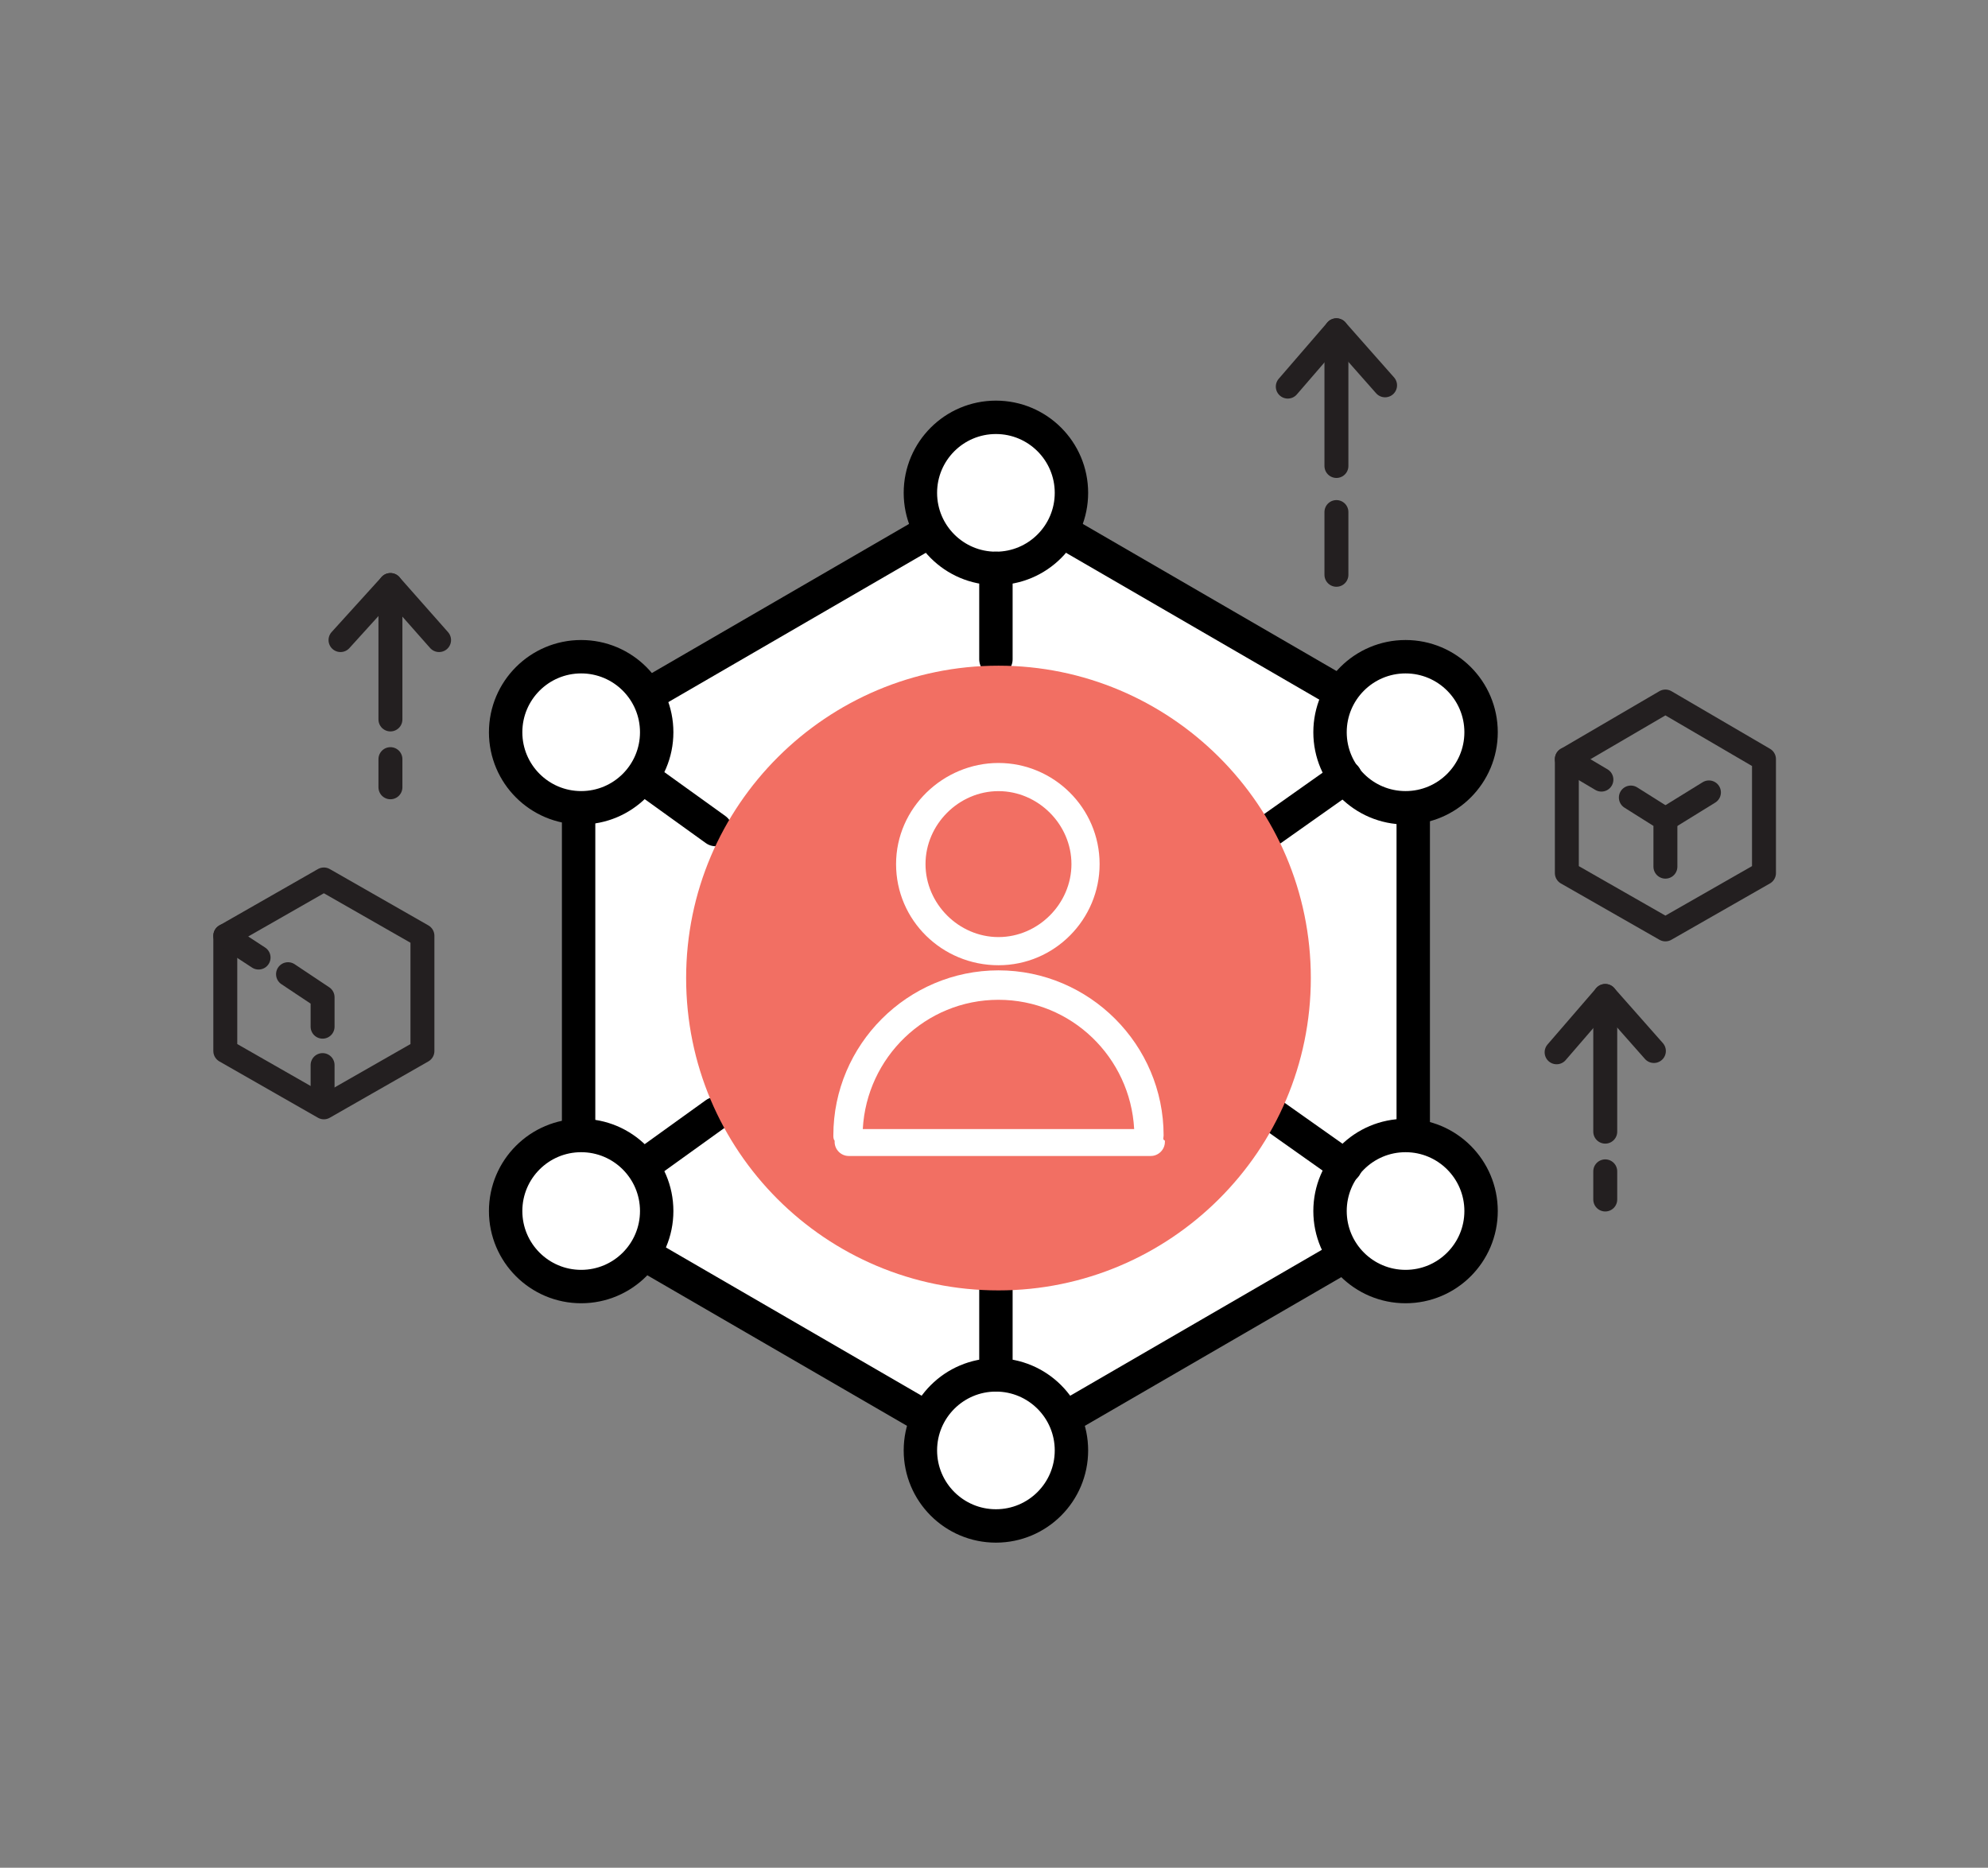 <?xml version="1.0" encoding="utf-8"?>
<!-- Generator: Adobe Illustrator 25.2.3, SVG Export Plug-In . SVG Version: 6.00 Build 0)  -->
<svg version="1.1" id="Layer_1" xmlns="http://www.w3.org/2000/svg" xmlns:xlink="http://www.w3.org/1999/xlink" x="0px" y="0px"
	 viewBox="0 0 155.3 145.9" style="enable-background:new 0 0 155.3 145.9;" xml:space="preserve">
<rect x="0" y="0" width="155.3" height="145.9" fill="#808080" stroke="none"/>
<style type="text/css">
	.st0{fill:#FFFFFF;stroke:#000000;stroke-width:2.609;stroke-miterlimit:10;}
	.st1{fill:#FFFFFF;stroke:#000000;stroke-width:2.609;stroke-linecap:round;stroke-linejoin:round;stroke-miterlimit:10;}
	.st2{fill:none;stroke:#000000;stroke-width:2.609;stroke-linecap:round;stroke-linejoin:round;stroke-miterlimit:10;}
	.st3{fill:none;stroke:#231F20;stroke-width:1.87;stroke-linecap:round;stroke-linejoin:round;stroke-miterlimit:10;}
	.st4{fill:#F26F63;}
	.st5{fill:#FFFFFF;}
</style>
<g>
	<g>
		<g>
			<polygon class="st0" points="110.4,95 110.4,57.4 77.8,38.5 45.2,57.4 45.2,95 77.8,113.9 			"/>
			<g>
				<circle class="st1" cx="77.8" cy="38.5" r="5.9"/>
				<line class="st2" x1="77.8" y1="44.4" x2="77.8" y2="51.5"/>
			</g>
			<g>
				<circle class="st1" cx="109.8" cy="57.2" r="5.9"/>
				<line class="st2" x1="105.1" y1="60.7" x2="99.3" y2="64.8"/>
			</g>
			<g>
				<circle class="st1" cx="77.8" cy="113.3" r="5.9"/>
				<line class="st2" x1="77.8" y1="107.4" x2="77.8" y2="100.3"/>
			</g>
			<g>
				<circle class="st1" cx="109.8" cy="94.6" r="5.9"/>
				<line class="st2" x1="105.1" y1="91.1" x2="99.3" y2="87"/>
			</g>
			<g>
				<circle class="st1" cx="45.4" cy="57.2" r="5.9"/>
				<line class="st2" x1="50.2" y1="60.7" x2="55.9" y2="64.8"/>
			</g>
			<g>
				<circle class="st1" cx="45.4" cy="94.6" r="5.9"/>
				<line class="st2" x1="50.2" y1="91.1" x2="55.9" y2="87"/>
			</g>
		</g>
		<g>
			<polyline class="st3" points="26.6,50 30.5,45.7 34.3,50 			"/>
			<line class="st3" x1="30.5" y1="45.7" x2="30.5" y2="56.2"/>
			<line class="st3" x1="30.5" y1="59.3" x2="30.5" y2="61.5"/>
		</g>
		<g>
			<polyline class="st3" points="121.6,82.2 125.4,77.8 129.2,82.1 			"/>
			<line class="st3" x1="125.4" y1="77.8" x2="125.4" y2="88.4"/>
			<line class="st3" x1="125.4" y1="91.5" x2="125.4" y2="93.7"/>
		</g>
		<g>
			<polyline class="st3" points="100.6,30.2 104.4,25.8 108.2,30.1 			"/>
			<line class="st3" x1="104.4" y1="25.8" x2="104.4" y2="36.4"/>
			<line class="st3" x1="104.4" y1="40" x2="104.4" y2="44.9"/>
		</g>
		<g>
			<polygon class="st3" points="33,82.1 33,73.1 25.3,68.7 17.6,73.1 17.6,82.1 25.3,86.5 			"/>
			<polyline class="st3" points="22.5,76.1 25.2,77.9 25.2,80.2 			"/>
			<line class="st3" x1="17.6" y1="73.1" x2="20.2" y2="74.8"/>
			<line class="st3" x1="25.2" y1="83.2" x2="25.2" y2="86.3"/>
		</g>
		<g>
			<polygon class="st3" points="137.8,68.2 137.8,59.3 130.1,54.8 122.4,59.3 122.4,68.2 130.1,72.6 			"/>
			<polyline class="st3" points="127.4,62.3 130.1,64 130.1,67.7 			"/>
			<line class="st3" x1="122.4" y1="59.3" x2="125.1" y2="60.9"/>
			<line class="st3" x1="130.1" y1="64" x2="133.5" y2="61.9"/>
		</g>
	</g>
	<path class="st4" d="M78,52c-13.4,0-24.4,10.9-24.4,24.4s10.9,24.4,24.4,24.4c13.4,0,24.4-10.9,24.4-24.4S91.4,52,78,52z"/>
	<g>
		<path class="st5" d="M78,75.4c4.4,0,7.9-3.6,7.9-7.9c0-4.4-3.6-7.9-7.9-7.9S70,63.1,70,67.5C70,71.9,73.6,75.4,78,75.4z M78,73.2
			c-3.1,0-5.7-2.6-5.7-5.7c0-3.1,2.6-5.7,5.7-5.7c3.1,0,5.7,2.6,5.7,5.7C83.7,70.6,81.1,73.2,78,73.2z"/>
		<path class="st5" d="M90.9,88.7c0-7.1-5.8-12.9-12.9-12.9c-7.1,0-12.9,5.8-12.9,12.9c0,0.1,0,0.3,0.1,0.4c0,0,0,0.1,0,0.1
			c0,0.6,0.5,1.1,1.1,1.1h23.6c0.6,0,1.1-0.5,1.1-1.1c0,0,0-0.1,0-0.1C90.8,89,90.9,88.9,90.9,88.7z M78,78.1
			c5.7,0,10.3,4.5,10.6,10.1H67.4C67.7,82.6,72.3,78.1,78,78.1z"/>
	</g>
</g>
</svg>
